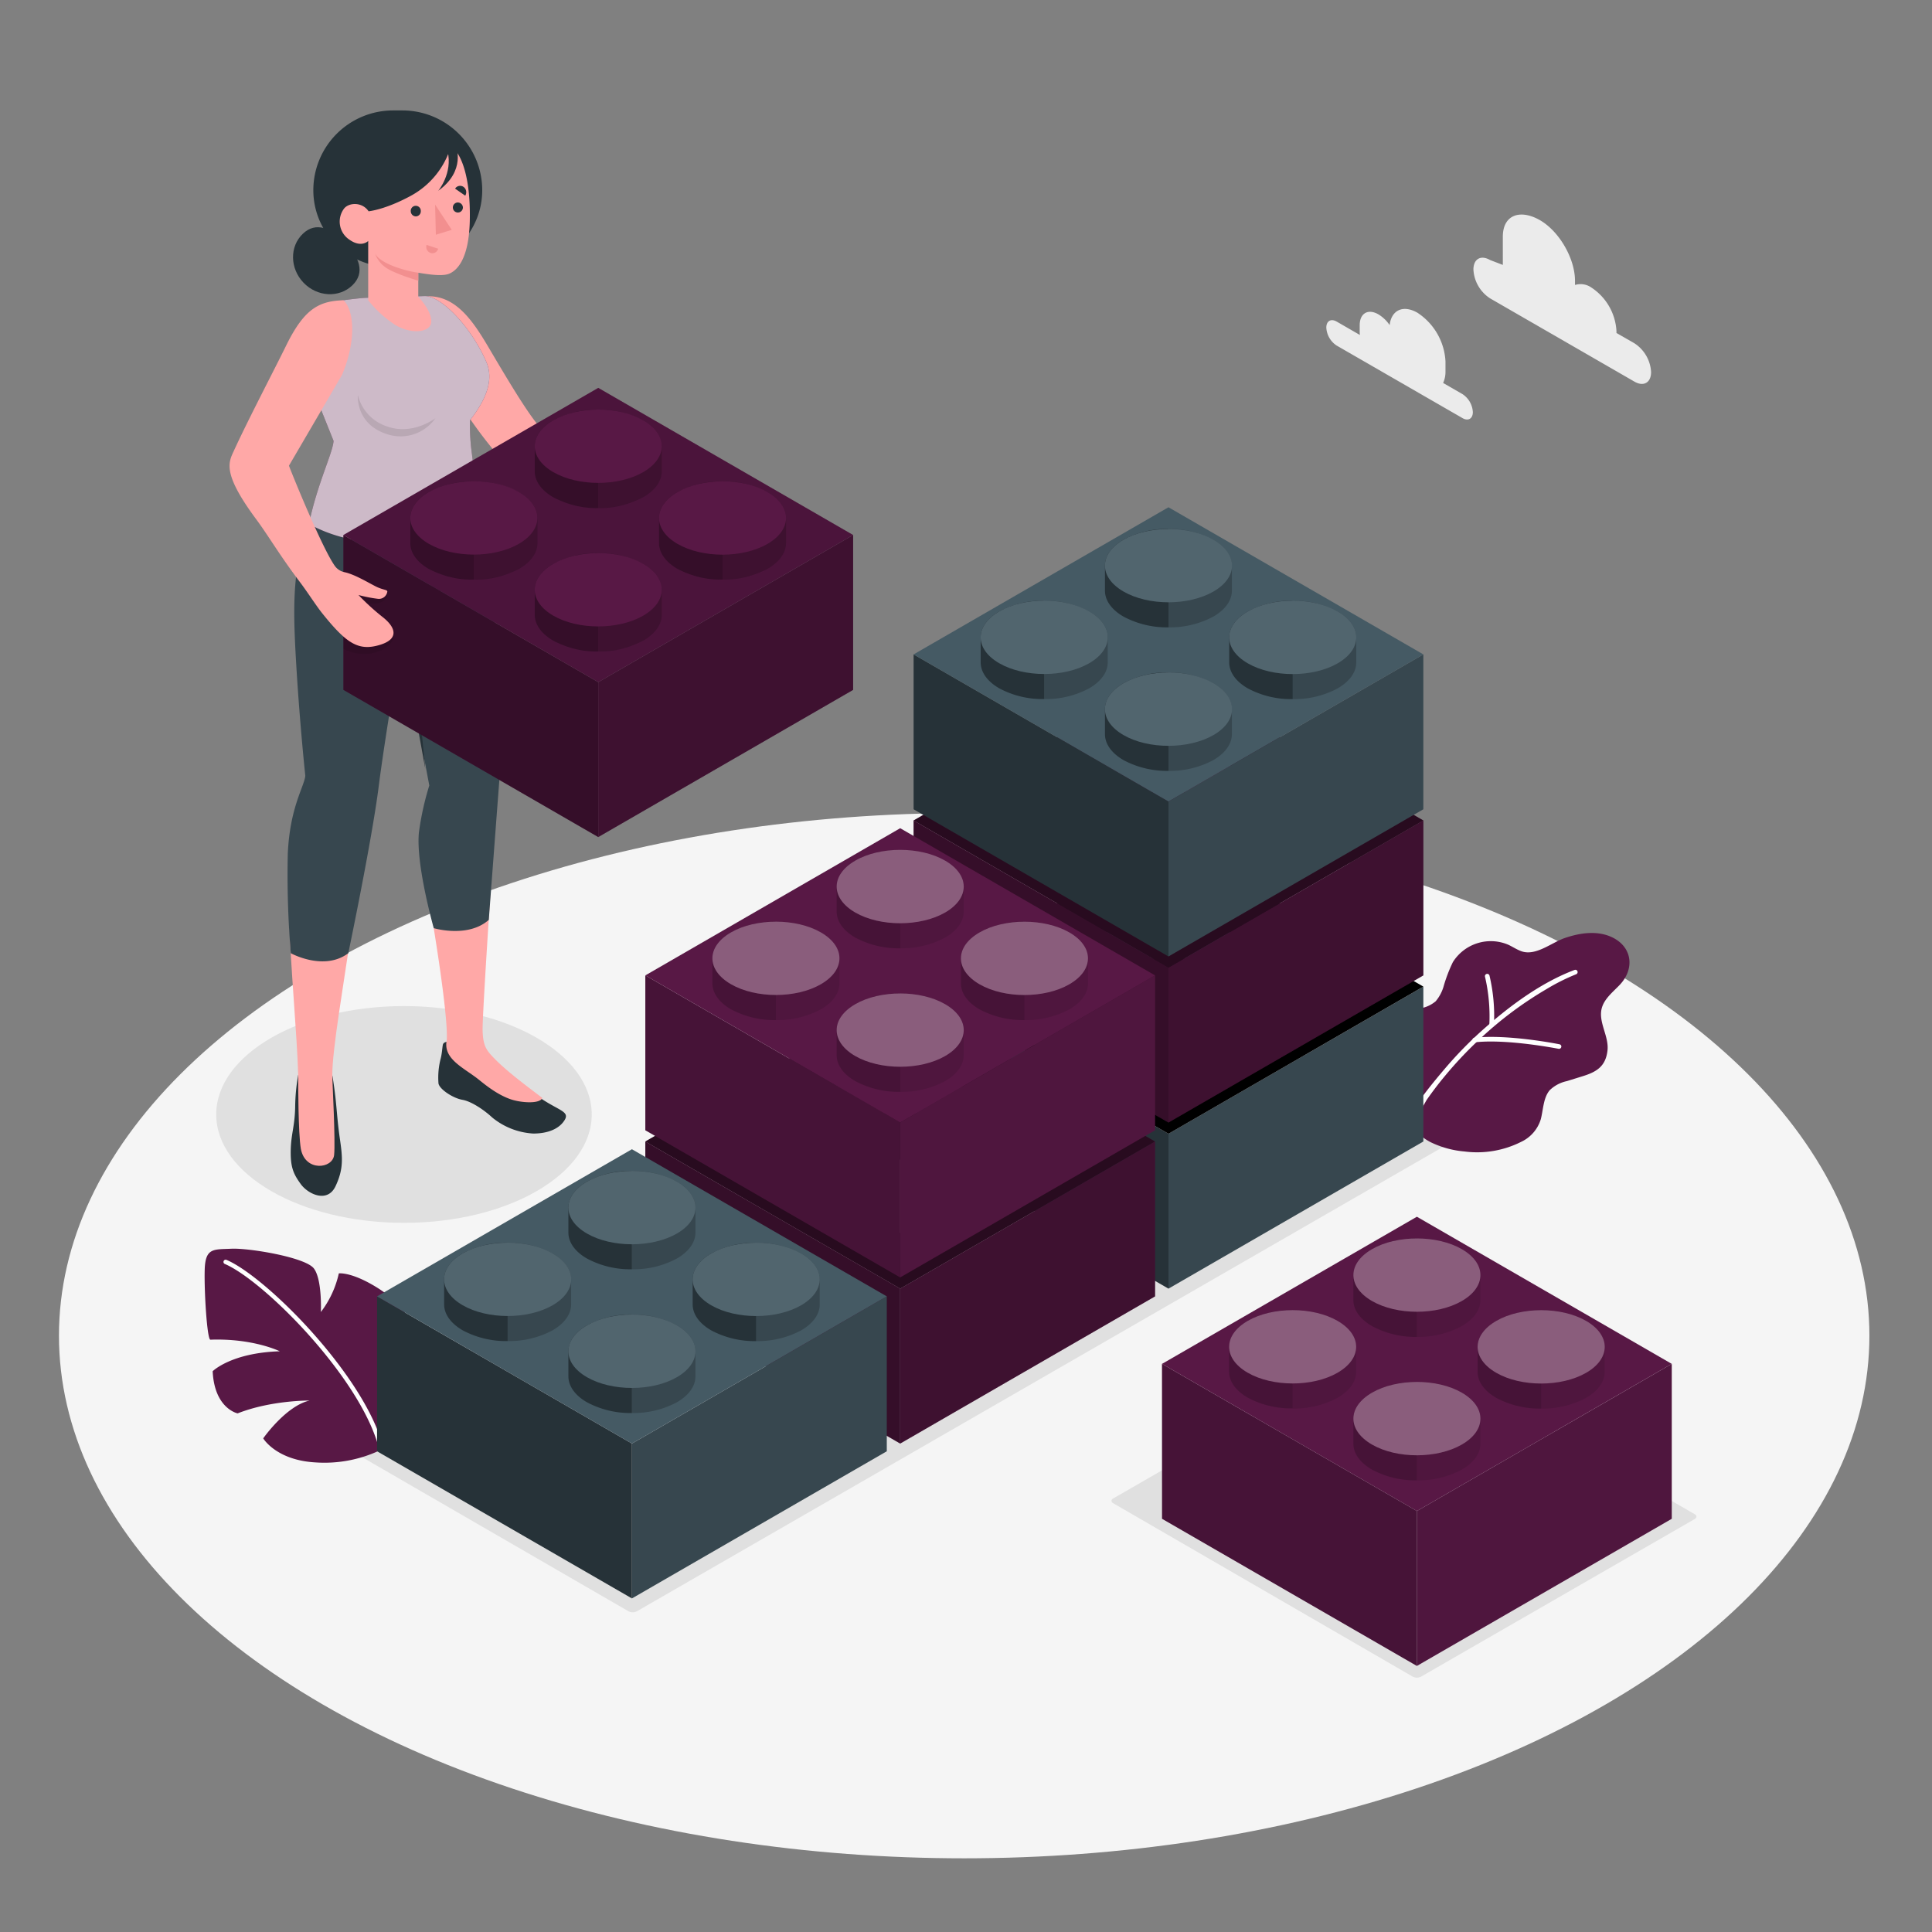 <svg xmlns="http://www.w3.org/2000/svg" viewBox="0 0 500 500"><rect x="0" y="0" width="500" height="500" fill="#808080" stroke="none"/><g id="freepik--Floor--inject-2"><ellipse id="freepik--floor--inject-2" cx="249.53" cy="345.67" rx="234.27" ry="135.26" style="fill:#f5f5f5"></ellipse></g><g id="freepik--Shadows--inject-2"><path id="freepik--Shadow--inject-2" d="M438.58,391.87,361.09,347a2.37,2.37,0,0,0-2.17,0l-70.81,40.79a.66.66,0,0,0,0,1.25l77.5,44.87a2.35,2.35,0,0,0,2.16,0l70.82-40.79C439.18,392.78,439.18,392.22,438.58,391.87Z" style="fill:#e0e0e0"></path><path id="freepik--shadow--inject-2" d="M375,294.68l-77.5-44.87a2.41,2.41,0,0,0-2.16,0L85.17,370.92c-.6.34-.6.9,0,1.25L162.66,417a2.38,2.38,0,0,0,2.16,0L375,295.93A.66.66,0,0,0,375,294.68Z" style="fill:#e0e0e0"></path><ellipse id="freepik--shadow--inject-2" cx="104.55" cy="288.42" rx="48.59" ry="28.05" style="fill:#e0e0e0"></ellipse></g><g id="freepik--Plants--inject-2"><g id="freepik--Plant--inject-2"><path d="M98.73,375.14a33.61,33.61,0,0,1-17.09,3.33c-10.19-.57-13.52-6.22-13.52-6.22s5.87-8.41,12-9.79c0,0-9.91-.11-18.62,3.32,0,0-6-1.2-6.46-10.91,0,0,4.76-4.76,17.37-5.16,0,0-6.88-3.4-17.95-3-.85.14-1.65-12.46-1.48-18.16s2.36-5.16,6.88-5.38,19.22,2.2,21.39,5.13,1.79,11.25,1.79,11.25a25.61,25.61,0,0,0,4.65-10s2.87-.41,8.77,3c10.87,6.27,11.7,13.59,11.81,19.15C108.42,357.87,106.53,369.37,98.73,375.14Z" style="fill:#581845"></path><path d="M98.61,375.7a.59.59,0,0,1-.43-.42c-4.39-18.25-29.82-43.83-40-48.17a.57.57,0,1,1,.45-1.05C69,330.48,94.83,356.48,99.28,375a.55.55,0,0,1-.41.68A.46.46,0,0,1,98.61,375.7Z" style="fill:#fff"></path></g><g id="freepik--plant--inject-2"><path d="M361,284.65a24.83,24.83,0,0,1-1.34-4.86,20.67,20.67,0,0,1,.91-11.11,13.77,13.77,0,0,1,7.67-7.86,8.21,8.21,0,0,0,3.32-1.7,10.54,10.54,0,0,0,2-3.69A39.32,39.32,0,0,1,376,249a11.58,11.58,0,0,1,14.33-4.51c1.14.53,2.18,1.24,3.35,1.67,3.73,1.37,7.83-2.2,11.23-3.38,4.05-1.4,8.78-2.1,12.72,0,4.93,2.64,5.33,8.15,1.52,12.14-1.79,1.87-4,3.58-4.64,6.09-.9,3.63,2,7.29,1.49,11-.5,3.94-2.76,5.39-6.4,6.51l-4.09,1.27a9.07,9.07,0,0,0-4.44,2.35c-1.71,2-1.67,5.18-2.34,7.6a9.51,9.51,0,0,1-5.1,5.79A25.32,25.32,0,0,1,379,298a24.81,24.81,0,0,1-8.85-2.45c-4-2.12-7.24-6.38-9-10.47Z" style="fill:#581845"></path><path d="M365.56,289c1.18.67,3.18-3.68,3.76-4.49,1.47-2.09,3-4.11,4.65-6.08a100,100,0,0,1,9.51-10A95.85,95.85,0,0,1,400.2,256a52.75,52.75,0,0,1,7.7-3.86.6.6,0,0,0,.35-.77.58.58,0,0,0-.76-.35c-8.66,3.27-16.72,9.26-23.57,15.34a101.46,101.46,0,0,0-10.09,10.33c-1.22,1.43-9.55,11.2-8.35,12.2Z" style="fill:#fff"></path><path d="M381.65,269.74h.14c8.42-.91,21.44,1.67,21.57,1.69a.6.6,0,0,0,.7-.47.59.59,0,0,0-.47-.7c-.54-.11-13.32-2.63-21.93-1.71a.59.59,0,0,0,0,1.18Z" style="fill:#fff"></path><path d="M386,265.82h0a.59.59,0,0,0,.63-.56,45.16,45.16,0,0,0-1.16-12.81.6.6,0,0,0-1.16.3,45,45,0,0,1,1.13,12.44A.6.6,0,0,0,386,265.82Z" style="fill:#fff"></path></g></g><g id="freepik--Blocks--inject-2"><g id="freepik--black-block--inject-2"><polygon points="368.36 295.42 302.4 333.5 302.4 293.42 368.36 255.33 368.36 295.42" style="fill:#37474f"></polygon><polygon points="236.44 295.42 302.4 333.5 302.4 293.42 236.44 255.33 236.44 295.42" style="fill:#263238"></polygon><polygon points="368.36 255.33 302.4 217.25 236.44 255.33 302.4 293.42 368.36 255.33"></polygon><path d="M314,262.79c3.21,1.85,4.81,4.28,4.81,6.71V276c0,2.43-1.6,4.86-4.81,6.71a23.81,23.81,0,0,1-11.63,2.78V260A23.7,23.7,0,0,1,314,262.79Z" style="fill:#37474f"></path><path d="M290.77,262.79c-3.21,1.85-4.81,4.28-4.81,6.71V276c0,2.43,1.6,4.86,4.81,6.71a23.81,23.81,0,0,0,11.63,2.78V260A23.7,23.7,0,0,0,290.77,262.79Z" style="fill:#263238"></path><path d="M290.77,262.79c-6.42,3.7-6.42,9.71,0,13.42s16.83,3.71,23.26,0,6.42-9.72,0-13.42S297.19,259.08,290.77,262.79Z" style="fill:#455a64"></path><path d="M290.77,262.79c-6.42,3.7-6.42,9.71,0,13.42s16.83,3.71,23.26,0,6.42-9.72,0-13.42S297.19,259.08,290.77,262.79Z" style="fill:#fff;opacity:0.07"></path><path d="M314,225.64c3.21,1.85,4.81,4.28,4.81,6.71v6.49c0,2.43-1.6,4.86-4.81,6.71a23.7,23.7,0,0,1-11.63,2.78V222.86A23.81,23.81,0,0,1,314,225.64Z" style="fill:#37474f"></path><path d="M290.77,225.64c-3.21,1.85-4.81,4.28-4.81,6.71v6.49c0,2.43,1.6,4.86,4.81,6.71a23.7,23.7,0,0,0,11.63,2.78V222.86A23.81,23.81,0,0,0,290.77,225.64Z" style="fill:#263238"></path><path d="M290.77,225.64c-6.42,3.71-6.42,9.72,0,13.43s16.83,3.7,23.26,0,6.42-9.72,0-13.43S297.19,221.93,290.77,225.64Z" style="fill:#455a64"></path><path d="M290.77,225.64c-6.42,3.71-6.42,9.72,0,13.43s16.83,3.7,23.26,0,6.42-9.72,0-13.43S297.19,221.93,290.77,225.64Z" style="fill:#fff;opacity:0.07"></path><path d="M346.18,244.22c3.21,1.85,4.82,4.28,4.82,6.71v6.49c0,2.43-1.61,4.86-4.82,6.71a23.77,23.77,0,0,1-11.62,2.78V241.44A23.66,23.66,0,0,1,346.18,244.22Z" style="fill:#37474f"></path><path d="M322.93,244.22c-3.21,1.85-4.81,4.28-4.81,6.71v6.49c0,2.43,1.6,4.86,4.81,6.71a23.81,23.81,0,0,0,11.63,2.78V241.44A23.7,23.7,0,0,0,322.93,244.22Z" style="fill:#263238"></path><path d="M322.93,244.22c-6.42,3.7-6.42,9.71,0,13.42s16.83,3.71,23.25,0,6.43-9.72,0-13.42S329.35,240.51,322.93,244.22Z" style="fill:#455a64"></path><path d="M322.93,244.22c-6.42,3.7-6.42,9.71,0,13.42s16.83,3.71,23.25,0,6.43-9.72,0-13.42S329.35,240.51,322.93,244.22Z" style="fill:#fff;opacity:0.07"></path><path d="M281.87,244.2c3.21,1.86,4.81,4.29,4.81,6.72v6.49c0,2.42-1.6,4.85-4.81,6.71a23.81,23.81,0,0,1-11.63,2.78V241.42A23.81,23.81,0,0,1,281.87,244.2Z" style="fill:#37474f"></path><path d="M258.61,244.2c-3.21,1.86-4.81,4.29-4.81,6.72v6.49c0,2.42,1.6,4.85,4.81,6.71a23.81,23.81,0,0,0,11.63,2.78V241.42A23.81,23.81,0,0,0,258.61,244.2Z" style="fill:#263238"></path><path d="M258.61,244.2c-6.42,3.71-6.42,9.72,0,13.43s16.84,3.71,23.26,0,6.42-9.72,0-13.43S265,240.5,258.61,244.2Z" style="fill:#455a64"></path><path d="M258.61,244.2c-6.42,3.71-6.42,9.72,0,13.43s16.84,3.71,23.26,0,6.42-9.72,0-13.43S265,240.5,258.61,244.2Z" style="fill:#fff;opacity:0.07"></path></g><g id="freepik--color-block--inject-2"><polygon points="432.65 393.06 366.69 431.14 366.69 391.05 432.65 352.97 432.65 393.06" style="fill:#581845"></polygon><polygon points="432.65 393.06 366.69 431.14 366.69 391.05 432.65 352.97 432.65 393.06" style="opacity:0.1"></polygon><polygon points="300.74 393.06 366.69 431.14 366.69 391.05 300.73 352.97 300.74 393.06" style="fill:#581845"></polygon><polygon points="300.74 393.06 366.69 431.14 366.69 391.05 300.73 352.97 300.74 393.06" style="opacity:0.2"></polygon><polygon points="432.65 352.97 366.69 314.89 300.73 352.97 366.69 391.05 432.65 352.97" style="fill:#581845"></polygon><path d="M383.13,330c0-2.43-1.6-4.86-4.81-6.71-6.42-3.71-16.83-3.71-23.25,0-3.21,1.85-4.82,4.28-4.82,6.71v6.49c0,2.43,1.61,4.85,4.82,6.71,6.42,3.71,16.83,3.71,23.25,0,3.21-1.86,4.82-4.28,4.81-6.71Z" style="fill:#581845"></path><path d="M378.32,323.28c3.21,1.85,4.82,4.28,4.81,6.71v6.49c0,2.43-1.6,4.85-4.81,6.71A23.81,23.81,0,0,1,366.69,346V320.5A23.7,23.7,0,0,1,378.32,323.28Z" style="opacity:0.1"></path><path d="M355.07,323.28c-3.21,1.85-4.82,4.28-4.82,6.71v6.49c0,2.43,1.61,4.85,4.82,6.71A23.8,23.8,0,0,0,366.69,346V320.5A23.69,23.69,0,0,0,355.07,323.28Z" style="opacity:0.2"></path><path d="M355.07,323.28c-6.42,3.7-6.42,9.71,0,13.42s16.83,3.71,23.25,0,6.42-9.72,0-13.42S361.49,319.57,355.07,323.28Z" style="fill:#581845"></path><path d="M355.07,323.28c-6.42,3.7-6.42,9.71,0,13.42s16.83,3.71,23.25,0,6.42-9.72,0-13.42S361.49,319.57,355.07,323.28Z" style="fill:#fff;opacity:0.3"></path><path d="M383.13,367.13c0-2.42-1.6-4.85-4.81-6.71-6.42-3.71-16.83-3.71-23.25,0-3.21,1.86-4.82,4.28-4.82,6.71v6.49c0,2.43,1.61,4.86,4.82,6.71,6.42,3.71,16.83,3.71,23.25,0,3.21-1.85,4.82-4.28,4.81-6.71Z" style="fill:#581845"></path><path d="M378.32,360.42c3.21,1.86,4.82,4.28,4.81,6.71v6.49c0,2.43-1.6,4.86-4.81,6.71a23.59,23.59,0,0,1-11.63,2.78V357.64A23.81,23.81,0,0,1,378.32,360.42Z" style="opacity:0.1"></path><path d="M355.07,360.42c-3.21,1.86-4.82,4.28-4.82,6.71v6.49c0,2.43,1.61,4.86,4.82,6.71a23.58,23.58,0,0,0,11.62,2.78V357.64A23.8,23.8,0,0,0,355.07,360.42Z" style="opacity:0.2"></path><path d="M355.07,360.42c-6.42,3.71-6.42,9.72,0,13.43s16.83,3.7,23.25,0,6.42-9.72,0-13.43S361.49,356.71,355.07,360.42Z" style="fill:#581845"></path><path d="M355.07,360.42c-6.42,3.71-6.42,9.72,0,13.43s16.83,3.7,23.25,0,6.42-9.72,0-13.43S361.49,356.71,355.07,360.42Z" style="fill:#fff;opacity:0.3"></path><path d="M351,348.55c0-2.43-1.61-4.86-4.82-6.71-6.42-3.71-16.83-3.71-23.25,0-3.21,1.85-4.82,4.28-4.82,6.71V355c0,2.43,1.61,4.86,4.82,6.71,6.42,3.71,16.83,3.71,23.25,0,3.21-1.85,4.82-4.28,4.82-6.71C351,353.24,351,350.35,351,348.55Z" style="fill:#581845"></path><path d="M346.16,341.84c3.21,1.85,4.82,4.28,4.82,6.71,0,1.8,0,4.69,0,6.49,0,2.43-1.61,4.86-4.82,6.71a23.7,23.7,0,0,1-11.63,2.78V339.06A23.81,23.81,0,0,1,346.16,341.84Z" style="opacity:0.1"></path><path d="M322.91,341.84c-3.21,1.85-4.82,4.28-4.82,6.71V355c0,2.43,1.61,4.86,4.82,6.71a23.69,23.69,0,0,0,11.62,2.78V339.06A23.8,23.8,0,0,0,322.91,341.84Z" style="opacity:0.2"></path><path d="M322.91,341.84c-6.42,3.71-6.42,9.72,0,13.42s16.83,3.71,23.25,0,6.42-9.71,0-13.42S329.33,338.13,322.91,341.84Z" style="fill:#581845"></path><path d="M322.91,341.84c-6.42,3.71-6.42,9.72,0,13.42s16.83,3.71,23.25,0,6.42-9.71,0-13.42S329.33,338.13,322.91,341.84Z" style="fill:#fff;opacity:0.3"></path><path d="M415.29,348.56c0-2.43-1.6-4.86-4.81-6.71-6.42-3.71-16.83-3.71-23.25,0-3.22,1.85-4.82,4.28-4.82,6.71v6.49c0,2.43,1.6,4.86,4.81,6.71,6.43,3.71,16.84,3.71,23.26,0,3.21-1.85,4.81-4.28,4.81-6.71Z" style="fill:#581845"></path><path d="M410.48,341.85c3.21,1.85,4.81,4.28,4.81,6.71v6.49c0,2.43-1.6,4.86-4.81,6.71a23.7,23.7,0,0,1-11.63,2.78V339.07A23.81,23.81,0,0,1,410.48,341.85Z" style="opacity:0.1"></path><path d="M387.23,341.85c-3.22,1.85-4.82,4.28-4.82,6.71v6.49c0,2.43,1.6,4.86,4.81,6.71a23.73,23.73,0,0,0,11.63,2.78V339.07A23.77,23.77,0,0,0,387.23,341.85Z" style="opacity:0.2"></path><path d="M387.23,341.85c-6.43,3.71-6.43,9.72,0,13.43s16.84,3.7,23.26,0,6.42-9.72,0-13.43S393.65,338.14,387.23,341.85Z" style="fill:#581845"></path><path d="M387.23,341.85c-6.43,3.71-6.43,9.72,0,13.43s16.84,3.7,23.26,0,6.42-9.72,0-13.43S393.65,338.14,387.23,341.85Z" style="fill:#fff;opacity:0.3"></path></g><g id="freepik--dark-color-block--inject-2"><polygon points="368.36 252.43 302.4 290.51 302.4 250.42 368.36 212.34 368.36 252.43" style="fill:#581845"></polygon><polygon points="368.36 252.43 302.4 290.51 302.4 250.42 368.36 212.34 368.36 252.43" style="opacity:0.3"></polygon><polygon points="236.44 252.43 302.4 290.51 302.4 250.42 236.44 212.34 236.44 252.43" style="fill:#581845"></polygon><polygon points="236.44 252.43 302.4 290.51 302.4 250.42 236.44 212.34 236.44 252.43" style="opacity:0.4"></polygon><polygon points="368.36 212.34 302.4 174.26 236.44 212.34 302.4 250.42 368.36 212.34" style="fill:#581845"></polygon><polygon points="368.36 212.34 302.4 174.26 236.44 212.34 302.4 250.42 368.36 212.34" style="opacity:0.55"></polygon><path d="M318.84,189.36c0-2.43-1.6-4.86-4.81-6.71-6.42-3.71-16.84-3.71-23.26,0-3.21,1.85-4.81,4.28-4.81,6.71v6.49c0,2.43,1.6,4.86,4.81,6.71,6.42,3.71,16.83,3.71,23.26,0,3.21-1.85,4.81-4.28,4.81-6.71Z" style="fill:#581845"></path><path d="M314,182.65c3.21,1.85,4.81,4.28,4.81,6.71v6.49c0,2.43-1.6,4.86-4.81,6.71a23.81,23.81,0,0,1-11.63,2.78V179.87A23.7,23.7,0,0,1,314,182.65Z" style="opacity:0.3"></path><path d="M290.77,182.65c-3.21,1.85-4.81,4.28-4.81,6.71v6.49c0,2.43,1.6,4.86,4.81,6.71a23.81,23.81,0,0,0,11.63,2.78V179.87A23.7,23.7,0,0,0,290.77,182.65Z" style="opacity:0.4"></path><path d="M290.77,182.65c-6.42,3.7-6.42,9.71,0,13.42s16.83,3.71,23.26,0,6.42-9.72,0-13.42S297.19,178.94,290.77,182.65Z" style="fill:#581845"></path><path d="M290.77,182.65c-6.42,3.7-6.42,9.71,0,13.42s16.83,3.71,23.26,0,6.42-9.72,0-13.42S297.19,178.94,290.77,182.65Z" style="fill:#fff;opacity:0.3"></path><path d="M318.84,226.51c0-2.43-1.6-4.86-4.81-6.72-6.42-3.7-16.84-3.7-23.26,0-3.21,1.86-4.81,4.29-4.81,6.71V233c0,2.43,1.6,4.86,4.81,6.72,6.42,3.7,16.83,3.7,23.26,0,3.21-1.86,4.81-4.29,4.81-6.72Z" style="fill:#581845"></path><path d="M314,219.79c3.21,1.86,4.81,4.29,4.81,6.71V233c0,2.43-1.6,4.86-4.81,6.72a23.81,23.81,0,0,1-11.63,2.78V217A23.81,23.81,0,0,1,314,219.79Z" style="opacity:0.3"></path><path d="M290.77,219.79c-3.21,1.86-4.81,4.29-4.81,6.71V233c0,2.43,1.6,4.86,4.81,6.72a23.81,23.81,0,0,0,11.63,2.78V217A23.81,23.81,0,0,0,290.77,219.79Z" style="opacity:0.4"></path><path d="M290.77,219.79c-6.42,3.71-6.42,9.72,0,13.43s16.83,3.71,23.26,0,6.42-9.72,0-13.43S297.19,216.09,290.77,219.79Z" style="fill:#581845"></path><path d="M290.77,219.79c-6.42,3.71-6.42,9.72,0,13.43s16.83,3.71,23.26,0,6.42-9.72,0-13.43S297.19,216.09,290.77,219.79Z" style="fill:#fff;opacity:0.3"></path><path d="M286.68,207.92c0-2.43-1.6-4.86-4.81-6.71-6.42-3.71-16.83-3.71-23.26,0-3.21,1.85-4.81,4.28-4.81,6.71v6.49c0,2.43,1.6,4.86,4.81,6.71,6.42,3.71,16.84,3.71,23.26,0,3.21-1.85,4.81-4.28,4.81-6.71Z" style="fill:#581845"></path><path d="M281.87,201.21c3.21,1.85,4.81,4.28,4.81,6.71v6.49c0,2.43-1.6,4.86-4.81,6.71a23.7,23.7,0,0,1-11.63,2.78V198.43A23.81,23.81,0,0,1,281.87,201.21Z" style="opacity:0.3"></path><path d="M258.61,201.21c-3.21,1.85-4.81,4.28-4.81,6.71v6.49c0,2.43,1.6,4.86,4.81,6.71a23.7,23.7,0,0,0,11.63,2.78V198.43A23.81,23.81,0,0,0,258.61,201.21Z" style="opacity:0.4"></path><path d="M258.61,201.21c-6.42,3.71-6.42,9.72,0,13.43s16.84,3.7,23.26,0,6.42-9.72,0-13.43S265,197.5,258.61,201.21Z" style="fill:#581845"></path><path d="M258.61,201.21c-6.42,3.71-6.42,9.72,0,13.43s16.84,3.7,23.26,0,6.42-9.72,0-13.43S265,197.5,258.61,201.21Z" style="fill:#fff;opacity:0.3"></path><path d="M351,207.93c0-2.42-1.6-4.85-4.82-6.71-6.42-3.71-16.83-3.71-23.25,0-3.21,1.86-4.81,4.28-4.81,6.71v6.49c0,2.43,1.6,4.86,4.81,6.71,6.42,3.71,16.83,3.71,23.25,0,3.22-1.85,4.82-4.28,4.82-6.71Z" style="fill:#581845"></path><path d="M346.18,201.22c3.21,1.86,4.82,4.28,4.82,6.71v6.49c0,2.43-1.61,4.86-4.82,6.71a23.66,23.66,0,0,1-11.62,2.78V198.44A23.77,23.77,0,0,1,346.18,201.22Z" style="opacity:0.3"></path><path d="M322.93,201.22c-3.21,1.86-4.81,4.28-4.81,6.71v6.49c0,2.43,1.6,4.86,4.81,6.71a23.7,23.7,0,0,0,11.63,2.78V198.44A23.81,23.81,0,0,0,322.93,201.22Z" style="opacity:0.4"></path><path d="M322.93,201.22c-6.42,3.71-6.42,9.72,0,13.43s16.83,3.7,23.25,0,6.43-9.72,0-13.43S329.35,197.51,322.93,201.22Z" style="fill:#581845"></path><path d="M322.93,201.22c-6.42,3.71-6.42,9.72,0,13.43s16.83,3.7,23.25,0,6.43-9.72,0-13.43S329.35,197.51,322.93,201.22Z" style="fill:#fff;opacity:0.3"></path></g><g id="freepik--dark-color-block--inject-2"><polygon points="298.93 335.5 232.97 373.59 232.97 333.5 298.93 295.42 298.93 335.5" style="fill:#581845"></polygon><polygon points="298.93 335.5 232.97 373.59 232.97 333.5 298.93 295.42 298.93 335.5" style="opacity:0.3"></polygon><polygon points="167.01 335.5 232.97 373.59 232.97 333.5 167.01 295.42 167.01 335.5" style="fill:#581845"></polygon><polygon points="167.01 335.5 232.97 373.59 232.97 333.5 167.01 295.42 167.01 335.5" style="opacity:0.4"></polygon><polygon points="298.93 295.42 232.97 257.34 167.01 295.42 232.97 333.5 298.93 295.42" style="fill:#581845"></polygon><polygon points="298.93 295.42 232.97 257.34 167.01 295.42 232.97 333.5 298.93 295.42" style="opacity:0.55"></polygon><path d="M249.41,272.44c0-2.43-1.6-4.86-4.81-6.71-6.42-3.71-16.83-3.71-23.26,0-3.21,1.85-4.81,4.28-4.81,6.71v6.49c0,2.43,1.6,4.86,4.81,6.71,6.42,3.71,16.84,3.71,23.26,0,3.21-1.85,4.81-4.28,4.81-6.71Z" style="fill:#581845"></path><path d="M244.6,265.73c3.21,1.85,4.81,4.28,4.81,6.71v6.49c0,2.43-1.6,4.86-4.81,6.71A23.81,23.81,0,0,1,233,288.42V263A23.7,23.7,0,0,1,244.6,265.73Z" style="opacity:0.3"></path><path d="M221.34,265.73c-3.21,1.85-4.81,4.28-4.81,6.71v6.49c0,2.43,1.6,4.86,4.81,6.71A23.81,23.81,0,0,0,233,288.42V263A23.7,23.7,0,0,0,221.34,265.73Z" style="opacity:0.4"></path><path d="M221.34,265.73c-6.42,3.7-6.42,9.71,0,13.42s16.84,3.71,23.26,0,6.42-9.72,0-13.42S227.77,262,221.34,265.73Z" style="fill:#581845"></path><path d="M221.34,265.73c-6.42,3.7-6.42,9.71,0,13.42s16.84,3.71,23.26,0,6.42-9.72,0-13.42S227.77,262,221.34,265.73Z" style="fill:#fff;opacity:0.3"></path><path d="M249.41,309.58c0-2.42-1.6-4.85-4.81-6.71-6.42-3.71-16.83-3.71-23.26,0-3.21,1.86-4.81,4.28-4.81,6.71v6.49c0,2.43,1.6,4.86,4.81,6.71,6.42,3.71,16.84,3.71,23.26,0,3.21-1.85,4.81-4.28,4.81-6.71Z" style="fill:#581845"></path><path d="M244.6,302.87c3.21,1.86,4.81,4.28,4.81,6.71v6.49c0,2.43-1.6,4.86-4.81,6.71A23.71,23.71,0,0,1,233,325.57V300.09A23.81,23.81,0,0,1,244.6,302.87Z" style="opacity:0.3"></path><path d="M221.34,302.87c-3.21,1.86-4.81,4.28-4.81,6.71v6.49c0,2.43,1.6,4.86,4.81,6.71A23.71,23.71,0,0,0,233,325.57V300.09A23.81,23.81,0,0,0,221.34,302.87Z" style="opacity:0.4"></path><path d="M221.34,302.87c-6.42,3.71-6.42,9.72,0,13.43s16.84,3.7,23.26,0,6.42-9.72,0-13.43S227.77,299.16,221.34,302.87Z" style="fill:#581845"></path><path d="M221.34,302.87c-6.42,3.71-6.42,9.72,0,13.43s16.84,3.7,23.26,0,6.42-9.72,0-13.43S227.77,299.16,221.34,302.87Z" style="fill:#fff;opacity:0.3"></path><path d="M217.25,291c0-2.43-1.6-4.86-4.81-6.71-6.42-3.71-16.83-3.71-23.26,0-3.21,1.85-4.81,4.28-4.81,6.71v6.49c0,2.43,1.6,4.86,4.81,6.71,6.42,3.71,16.84,3.71,23.26,0,3.21-1.85,4.81-4.28,4.81-6.71Z" style="fill:#581845"></path><path d="M212.44,284.29c3.21,1.85,4.81,4.28,4.81,6.71v6.49c0,2.43-1.6,4.86-4.81,6.71A23.7,23.7,0,0,1,200.81,307V281.51A23.81,23.81,0,0,1,212.44,284.29Z" style="opacity:0.3"></path><path d="M189.18,284.29c-3.21,1.85-4.81,4.28-4.81,6.71v6.49c0,2.43,1.6,4.86,4.81,6.71A23.7,23.7,0,0,0,200.81,307V281.51A23.84,23.84,0,0,0,189.18,284.29Z" style="opacity:0.4"></path><path d="M189.18,284.29c-6.42,3.71-6.42,9.72,0,13.42s16.84,3.71,23.26,0,6.42-9.71,0-13.42S195.61,280.58,189.18,284.29Z" style="fill:#581845"></path><path d="M189.18,284.29c-6.42,3.71-6.42,9.72,0,13.42s16.84,3.71,23.26,0,6.42-9.71,0-13.42S195.61,280.58,189.18,284.29Z" style="fill:#fff;opacity:0.3"></path><path d="M281.57,291c0-2.43-1.6-4.85-4.82-6.71-6.42-3.71-16.83-3.71-23.25,0-3.21,1.85-4.81,4.28-4.81,6.71v6.49c0,2.43,1.6,4.86,4.81,6.71,6.42,3.71,16.83,3.71,23.25,0,3.22-1.85,4.82-4.28,4.82-6.71Z" style="fill:#581845"></path><path d="M276.75,284.3c3.21,1.85,4.82,4.28,4.82,6.71v6.49c0,2.43-1.6,4.86-4.81,6.71A23.73,23.73,0,0,1,265.13,307V281.52A23.77,23.77,0,0,1,276.75,284.3Z" style="opacity:0.3"></path><path d="M253.5,284.3c-3.21,1.85-4.81,4.28-4.81,6.71v6.49c0,2.43,1.6,4.86,4.81,6.71A23.7,23.7,0,0,0,265.13,307V281.52A23.81,23.81,0,0,0,253.5,284.3Z" style="opacity:0.4"></path><path d="M253.5,284.3c-6.42,3.71-6.42,9.72,0,13.43s16.83,3.7,23.25,0,6.43-9.72,0-13.43S259.92,280.59,253.5,284.3Z" style="fill:#581845"></path><path d="M253.5,284.3c-6.42,3.71-6.42,9.72,0,13.43s16.83,3.7,23.25,0,6.43-9.72,0-13.43S259.92,280.59,253.5,284.3Z" style="fill:#fff;opacity:0.3"></path></g><g id="freepik--color-block--inject-2"><polygon points="298.93 292.51 232.97 330.59 232.97 290.51 298.93 252.43 298.93 292.51" style="fill:#581845"></polygon><polygon points="298.93 292.51 232.97 330.59 232.97 290.51 298.93 252.43 298.93 292.51" style="opacity:0.1"></polygon><polygon points="167.01 292.51 232.97 330.59 232.97 290.51 167.01 252.43 167.01 292.51" style="fill:#581845"></polygon><polygon points="167.01 292.51 232.97 330.59 232.97 290.51 167.01 252.43 167.01 292.51" style="opacity:0.2"></polygon><polygon points="298.93 252.43 232.97 214.34 167.01 252.43 232.97 290.51 298.93 252.43" style="fill:#581845"></polygon><path d="M249.41,229.44c0-2.43-1.6-4.85-4.81-6.71-6.42-3.71-16.83-3.71-23.26,0-3.21,1.86-4.81,4.28-4.81,6.71v6.49c0,2.43,1.6,4.86,4.81,6.71,6.42,3.71,16.84,3.71,23.26,0,3.21-1.85,4.81-4.28,4.81-6.71Z" style="fill:#581845"></path><path d="M244.6,222.73c3.21,1.86,4.81,4.28,4.81,6.71v6.49c0,2.43-1.6,4.86-4.81,6.71A23.7,23.7,0,0,1,233,245.42V220A23.81,23.81,0,0,1,244.6,222.73Z" style="opacity:0.1"></path><path d="M221.34,222.73c-3.21,1.86-4.81,4.28-4.81,6.71v6.49c0,2.43,1.6,4.86,4.81,6.71A23.7,23.7,0,0,0,233,245.42V220A23.81,23.81,0,0,0,221.34,222.73Z" style="opacity:0.2"></path><path d="M221.34,222.73c-6.42,3.71-6.42,9.72,0,13.43s16.84,3.7,23.26,0,6.42-9.72,0-13.43S227.77,219,221.34,222.73Z" style="fill:#581845"></path><path d="M221.34,222.73c-6.42,3.71-6.42,9.72,0,13.43s16.84,3.7,23.26,0,6.42-9.72,0-13.43S227.77,219,221.34,222.73Z" style="fill:#fff;opacity:0.3"></path><path d="M249.41,266.59c0-2.43-1.6-4.86-4.81-6.71-6.42-3.71-16.83-3.71-23.26,0-3.21,1.85-4.81,4.28-4.81,6.71v6.49c0,2.43,1.6,4.86,4.81,6.71,6.42,3.71,16.84,3.71,23.26,0,3.21-1.85,4.81-4.28,4.81-6.71Z" style="fill:#581845"></path><path d="M244.6,259.88c3.21,1.85,4.81,4.28,4.81,6.71v6.49c0,2.43-1.6,4.86-4.81,6.71A23.81,23.81,0,0,1,233,282.57V257.1A23.7,23.7,0,0,1,244.6,259.88Z" style="opacity:0.1"></path><path d="M221.34,259.88c-3.21,1.85-4.81,4.28-4.81,6.71v6.49c0,2.43,1.6,4.86,4.81,6.71A23.81,23.81,0,0,0,233,282.57V257.1A23.7,23.7,0,0,0,221.34,259.88Z" style="opacity:0.2"></path><path d="M221.34,259.88c-6.42,3.71-6.42,9.72,0,13.42s16.84,3.71,23.26,0,6.42-9.71,0-13.42S227.77,256.17,221.34,259.88Z" style="fill:#581845"></path><path d="M221.34,259.88c-6.42,3.71-6.42,9.72,0,13.42s16.84,3.71,23.26,0,6.42-9.71,0-13.42S227.77,256.17,221.34,259.88Z" style="fill:#fff;opacity:0.3"></path><path d="M217.25,248c0-2.43-1.6-4.86-4.81-6.71-6.42-3.71-16.83-3.71-23.26,0-3.21,1.85-4.81,4.28-4.81,6.71v6.49c0,2.43,1.6,4.85,4.81,6.71,6.42,3.7,16.84,3.71,23.26,0,3.21-1.86,4.81-4.29,4.81-6.71Z" style="fill:#581845"></path><path d="M212.44,241.3c3.21,1.85,4.81,4.28,4.81,6.71v6.49c0,2.43-1.6,4.85-4.81,6.71A23.81,23.81,0,0,1,200.81,264V238.51A23.71,23.71,0,0,1,212.44,241.3Z" style="opacity:0.1"></path><path d="M189.18,241.3c-3.21,1.85-4.81,4.28-4.81,6.71v6.49c0,2.43,1.6,4.85,4.81,6.71A23.81,23.81,0,0,0,200.81,264V238.51A23.73,23.73,0,0,0,189.18,241.3Z" style="opacity:0.2"></path><path d="M189.18,241.3c-6.42,3.7-6.42,9.71,0,13.42s16.84,3.71,23.26,0,6.42-9.72,0-13.42S195.61,237.59,189.18,241.3Z" style="fill:#581845"></path><path d="M189.18,241.3c-6.42,3.7-6.42,9.71,0,13.42s16.84,3.71,23.26,0,6.42-9.72,0-13.42S195.61,237.59,189.18,241.3Z" style="fill:#fff;opacity:0.3"></path><path d="M281.57,248c0-2.43-1.6-4.86-4.82-6.71-6.42-3.71-16.83-3.71-23.25,0-3.21,1.85-4.81,4.28-4.81,6.71v6.49c0,2.43,1.6,4.86,4.81,6.71,6.42,3.71,16.83,3.71,23.25,0,3.22-1.85,4.82-4.28,4.82-6.71Z" style="fill:#581845"></path><path d="M276.75,241.31c3.21,1.85,4.82,4.28,4.82,6.71v6.49c0,2.43-1.6,4.86-4.81,6.71A23.84,23.84,0,0,1,265.13,264V238.53A23.66,23.66,0,0,1,276.75,241.31Z" style="opacity:0.1"></path><path d="M253.5,241.31c-3.21,1.85-4.81,4.28-4.81,6.71v6.49c0,2.43,1.6,4.86,4.81,6.71A23.81,23.81,0,0,0,265.13,264V238.53A23.7,23.7,0,0,0,253.5,241.31Z" style="opacity:0.2"></path><path d="M253.5,241.31c-6.42,3.7-6.42,9.71,0,13.42s16.83,3.71,23.25,0,6.43-9.72,0-13.42S259.92,237.6,253.5,241.31Z" style="fill:#581845"></path><path d="M253.5,241.31c-6.42,3.7-6.42,9.71,0,13.42s16.83,3.71,23.25,0,6.43-9.72,0-13.42S259.92,237.6,253.5,241.31Z" style="fill:#fff;opacity:0.3"></path></g><g id="freepik--black-block--inject-2"><polygon points="229.5 375.59 163.54 413.67 163.54 373.59 229.5 335.5 229.5 375.59" style="fill:#37474f"></polygon><polygon points="97.58 375.59 163.54 413.67 163.54 373.59 97.58 335.5 97.58 375.59" style="fill:#263238"></polygon><polygon points="229.5 335.5 163.54 297.42 97.58 335.5 163.54 373.59 229.5 335.5" style="fill:#455a64"></polygon><path d="M175.17,343c3.21,1.85,4.81,4.28,4.81,6.71v6.49c0,2.43-1.6,4.86-4.81,6.71a23.81,23.81,0,0,1-11.63,2.78V340.18A23.7,23.7,0,0,1,175.17,343Z" style="fill:#37474f"></path><path d="M151.91,343c-3.21,1.85-4.81,4.28-4.81,6.71v6.49c0,2.43,1.6,4.86,4.81,6.71a23.81,23.81,0,0,0,11.63,2.78V340.18A23.7,23.7,0,0,0,151.91,343Z" style="fill:#263238"></path><path d="M151.91,343c-6.42,3.7-6.42,9.72,0,13.42s16.84,3.71,23.26,0,6.42-9.71,0-13.42S158.34,339.25,151.91,343Z" style="fill:#455a64"></path><path d="M151.91,343c-6.42,3.7-6.42,9.72,0,13.42s16.84,3.71,23.26,0,6.42-9.71,0-13.42S158.34,339.25,151.91,343Z" style="fill:#fff;opacity:0.07"></path><path d="M175.17,305.81c3.21,1.85,4.81,4.28,4.81,6.71V319c0,2.43-1.6,4.86-4.81,6.71a23.7,23.7,0,0,1-11.63,2.78V303A23.81,23.81,0,0,1,175.17,305.81Z" style="fill:#37474f"></path><path d="M151.91,305.81c-3.21,1.85-4.81,4.28-4.81,6.71V319c0,2.43,1.6,4.86,4.81,6.71a23.7,23.7,0,0,0,11.63,2.78V303A23.81,23.81,0,0,0,151.91,305.81Z" style="fill:#263238"></path><path d="M151.91,305.81c-6.42,3.71-6.42,9.72,0,13.43s16.84,3.7,23.26,0,6.42-9.72,0-13.43S158.34,302.1,151.91,305.81Z" style="fill:#455a64"></path><path d="M151.91,305.81c-6.42,3.71-6.42,9.72,0,13.43s16.84,3.7,23.26,0,6.42-9.72,0-13.43S158.34,302.1,151.91,305.81Z" style="fill:#fff;opacity:0.07"></path><path d="M207.32,324.39c3.21,1.85,4.82,4.28,4.82,6.71v6.49c0,2.43-1.6,4.86-4.81,6.71a23.84,23.84,0,0,1-11.63,2.78V321.61A23.66,23.66,0,0,1,207.32,324.39Z" style="fill:#37474f"></path><path d="M184.07,324.39c-3.21,1.85-4.81,4.28-4.81,6.71v6.49c0,2.43,1.6,4.86,4.81,6.71a23.81,23.81,0,0,0,11.63,2.78V321.61A23.7,23.7,0,0,0,184.07,324.39Z" style="fill:#263238"></path><path d="M184.07,324.39c-6.42,3.7-6.42,9.71,0,13.42s16.83,3.71,23.25,0,6.43-9.72,0-13.42S190.49,320.68,184.07,324.39Z" style="fill:#455a64"></path><path d="M184.07,324.39c-6.42,3.7-6.42,9.71,0,13.42s16.83,3.71,23.25,0,6.43-9.72,0-13.42S190.49,320.68,184.07,324.39Z" style="fill:#fff;opacity:0.07"></path><path d="M143,324.37c3.21,1.86,4.81,4.29,4.81,6.72v6.49c0,2.42-1.6,4.85-4.81,6.71a23.81,23.81,0,0,1-11.63,2.78V321.59A23.81,23.81,0,0,1,143,324.37Z" style="fill:#37474f"></path><path d="M119.75,324.37c-3.21,1.86-4.81,4.29-4.81,6.72v6.49c0,2.42,1.6,4.85,4.81,6.71a23.81,23.81,0,0,0,11.63,2.78V321.59A23.84,23.84,0,0,0,119.75,324.37Z" style="fill:#263238"></path><path d="M119.75,324.37c-6.42,3.71-6.42,9.72,0,13.43s16.84,3.71,23.26,0,6.42-9.72,0-13.42S126.18,320.67,119.75,324.37Z" style="fill:#455a64"></path><path d="M119.75,324.37c-6.42,3.71-6.42,9.72,0,13.43s16.84,3.71,23.26,0,6.42-9.72,0-13.42S126.18,320.67,119.75,324.37Z" style="fill:#fff;opacity:0.07"></path></g><g id="freepik--black-block--inject-2"><polygon points="368.36 209.44 302.4 247.53 302.4 207.44 368.36 169.36 368.36 209.44" style="fill:#37474f"></polygon><polygon points="236.44 209.44 302.4 247.53 302.4 207.44 236.44 169.36 236.44 209.44" style="fill:#263238"></polygon><polygon points="368.36 169.36 302.4 131.28 236.44 169.36 302.4 207.44 368.36 169.36" style="fill:#455a64"></polygon><path d="M314,176.81c3.21,1.86,4.81,4.29,4.81,6.71V190c0,2.43-1.6,4.86-4.81,6.72a23.81,23.81,0,0,1-11.63,2.78V174A23.81,23.81,0,0,1,314,176.81Z" style="fill:#37474f"></path><path d="M290.77,176.81c-3.21,1.86-4.81,4.29-4.81,6.71V190c0,2.43,1.6,4.86,4.81,6.72a23.81,23.81,0,0,0,11.63,2.78V174A23.81,23.81,0,0,0,290.77,176.81Z" style="fill:#263238"></path><path d="M290.77,176.81c-6.42,3.71-6.42,9.72,0,13.43s16.83,3.7,23.26,0,6.42-9.72,0-13.43S297.19,173.11,290.77,176.81Z" style="fill:#455a64"></path><path d="M290.77,176.81c-6.42,3.71-6.42,9.72,0,13.43s16.83,3.7,23.26,0,6.42-9.72,0-13.43S297.19,173.11,290.77,176.81Z" style="fill:#fff;opacity:0.07"></path><path d="M314,139.67c3.21,1.85,4.81,4.28,4.81,6.71v6.49c0,2.43-1.6,4.86-4.81,6.71a23.81,23.81,0,0,1-11.63,2.78V136.89A23.7,23.7,0,0,1,314,139.67Z" style="fill:#37474f"></path><path d="M290.77,139.67c-3.21,1.85-4.81,4.28-4.81,6.71v6.49c0,2.43,1.6,4.86,4.81,6.71a23.81,23.81,0,0,0,11.63,2.78V136.89A23.7,23.7,0,0,0,290.77,139.67Z" style="fill:#263238"></path><path d="M290.77,139.67c-6.42,3.7-6.42,9.71,0,13.42s16.83,3.71,23.26,0,6.42-9.72,0-13.42S297.19,136,290.77,139.67Z" style="fill:#455a64"></path><path d="M290.77,139.67c-6.42,3.7-6.42,9.71,0,13.42s16.83,3.71,23.26,0,6.42-9.72,0-13.42S297.19,136,290.77,139.67Z" style="fill:#fff;opacity:0.07"></path><path d="M346.18,158.24c3.21,1.86,4.82,4.28,4.82,6.71v6.49c0,2.43-1.61,4.86-4.82,6.71a23.66,23.66,0,0,1-11.62,2.78V155.46A23.77,23.77,0,0,1,346.18,158.24Z" style="fill:#37474f"></path><path d="M322.93,158.24c-3.21,1.86-4.81,4.28-4.81,6.71v6.49c0,2.43,1.6,4.86,4.81,6.71a23.7,23.7,0,0,0,11.63,2.78V155.46A23.81,23.81,0,0,0,322.93,158.24Z" style="fill:#263238"></path><path d="M322.93,158.24c-6.42,3.71-6.42,9.72,0,13.43s16.83,3.7,23.25,0,6.43-9.72,0-13.43S329.35,154.53,322.93,158.24Z" style="fill:#455a64"></path><path d="M322.93,158.24c-6.42,3.71-6.42,9.72,0,13.43s16.83,3.7,23.25,0,6.43-9.72,0-13.43S329.35,154.53,322.93,158.24Z" style="fill:#fff;opacity:0.07"></path><path d="M281.87,158.23c3.21,1.85,4.81,4.28,4.81,6.71v6.49c0,2.43-1.6,4.86-4.81,6.71a23.7,23.7,0,0,1-11.63,2.78V155.45A23.81,23.81,0,0,1,281.87,158.23Z" style="fill:#37474f"></path><path d="M258.61,158.23c-3.21,1.85-4.81,4.28-4.81,6.71v6.49c0,2.43,1.6,4.86,4.81,6.71a23.7,23.7,0,0,0,11.63,2.78V155.45A23.81,23.81,0,0,0,258.61,158.23Z" style="fill:#263238"></path><path d="M258.61,158.23c-6.42,3.71-6.42,9.72,0,13.42s16.84,3.71,23.26,0,6.42-9.72,0-13.43S265,154.52,258.61,158.23Z" style="fill:#455a64"></path><path d="M258.61,158.23c-6.42,3.71-6.42,9.72,0,13.42s16.84,3.71,23.26,0,6.42-9.72,0-13.43S265,154.52,258.61,158.23Z" style="fill:#fff;opacity:0.07"></path></g></g><g id="freepik--Clouds--inject-2"><path d="M345.94,83.23l6,3.46a7,7,0,0,1-.05-.79V84.16c0-3.09,2.17-4.35,4.85-2.8a9.43,9.43,0,0,1,2.9,2.78c.44-3.89,3.49-5.34,7.2-3.2a16.06,16.06,0,0,1,7.25,12.57v2.6a6.94,6.94,0,0,1-.61,3l5,2.88a5.94,5.94,0,0,1,2.69,4.66c0,1.71-1.21,2.41-2.69,1.55L345.94,89.44a5.92,5.92,0,0,1-2.69-4.66C343.25,83.07,344.45,82.37,345.94,83.23Z" style="fill:#ebebeb"></path><path d="M385.62,67.29l3.31,1.27V61.27c0-5.79,4.61-7.17,9.62-4.28h0c5,2.89,9.06,9.92,9.06,15.7v1.06a4.86,4.86,0,0,1,4.21.65h0a14.42,14.42,0,0,1,6.52,11.3v.48L423,88.85a9.5,9.5,0,0,1,4.3,7.44c0,2.74-1.93,3.85-4.3,2.48L385.62,77.21a9.48,9.48,0,0,1-4.3-7.44C381.32,67,383.24,65.92,385.62,67.29Z" style="fill:#ebebeb"></path></g><g id="freepik--Character--inject-2"><g id="freepik--character--inject-2"><path d="M105,69.06h-4.06A19.82,19.82,0,0,1,81.09,49.24h0a20.65,20.65,0,0,1,20.65-20.66h2.41A20.66,20.66,0,0,1,124.8,49.24h0A19.82,19.82,0,0,1,105,69.06Z" style="fill:#263238"></path><path d="M78.36,60.51c3.44-3.3,7.45-1.41,11,2.27s5.26,7.77,1.82,11.07-9.09,3-12.63-.69S74.92,63.81,78.36,60.51Z" style="fill:#263238"></path><path d="M126.31,89.68c4.79,8.11,10.57,17.93,13.81,21.31,6.15,2.86,20.21,8.21,25.86,9a4.22,4.22,0,0,0,2.84-.67c2.22-1.46,3.94-1.69,6.29-2.5,1.83-.64,2.61-1.51,3-1.18a2.09,2.09,0,0,1-.2,2.91,15.35,15.35,0,0,1-2.9,2.17,17.15,17.15,0,0,0,7.65.13c4.9-1.28,7.21,1.07,3.9,6.38-1.19,1.91-5.85,4.95-15.31,4.13a83.32,83.32,0,0,1-10.05-1.19c-9.07-1.93-18.76-4.76-25-6.62a15.94,15.94,0,0,1-6-4.17c-10.43-11.89-15.55-22.42-20.12-30.12l.39-12.58C117.84,76.4,122.3,82.89,126.31,89.68Z" style="fill:#ffa8a7"></path><path d="M77.17,278.2a50.16,50.16,0,0,0-.78,8.25c-.1,5-1,6.78-1.14,10.89-.14,4.69.67,6.45,2.58,9.09s6.9,5,9,.57,1.84-7.38,1.17-12-.79-7.39-1.19-11c-.36-3.2-.79-5.63-.79-5.63Z" style="fill:#263238"></path><path d="M91.38,238.84l-16.49-.3c.25,11,2,29.33,2.28,39.66,0,1.95,0,15.11.69,19.11,1.1,6,8.23,5.2,8.61,1.6S86,280,86,278.36c-.06-6.62,3-23.91,4.67-35.8C90.78,242,91.3,239.41,91.38,238.84Z" style="fill:#ffa8a7"></path><path d="M115.61,269.64s-.85.05-1,.74-.2,2.13-.54,3.49a19.56,19.56,0,0,0-.59,6.53c.28,1.53,3.79,3.82,6.19,4.23s5.79,2.77,7.67,4.54A18.4,18.4,0,0,0,138,293.36c4,0,6.8-1.33,8.12-3.48s-1.21-2.4-5.78-5.37l-3.56-2.31c-7.25-4.74-9.91-7.28-12-12Z" style="fill:#263238"></path><path d="M124.9,266.7c-.12-3.4,2.22-38.42,2.22-38.42l-15.66,7.14c3.35,20,4.51,31.2,4.12,34.11h0a3.27,3.27,0,0,0-.09.84c0,3.89,4.41,6,7.83,8.58,1.35,1,4.83,4.18,8.9,5.56,2.64.9,7.51,1.24,8.13-.36-4.16-3.18-9.83-7.34-13.15-11C125.62,271.45,125,270.11,124.9,266.7Z" style="fill:#ffa8a7"></path><path d="M81.65,131.45c-6,13.2-6,23.41-5,40.25.91,15.45,2.36,29.06,2.36,29.06-.23,2.74-4,8.09-4.53,20.21a245.24,245.24,0,0,0,.78,25.72s8.55,4.74,14.88,0c0,0,6.1-29.14,7.89-43.32,1.56-12.38,5.93-38.09,5.93-38.09l7.14,38a73.67,73.67,0,0,0-2.69,12.21c-.81,8.34,3.85,24.72,3.85,24.72s8.84,2.64,14.24-2.15c0,0,2-26.63,2.77-36.67,1-13.46-1.28-50.26-4.36-69.14Z" style="fill:#37474f"></path><path d="M103.94,165.24l1.83-12.59s10.64-1.42,15.46-6a17.47,17.47,0,0,1-12.54,7.93L106.81,166l3.26,33Z" style="fill:#263238"></path><path d="M94.52,77.08h0c-3.18.22-7.3.87-7.3.87-3.34,1.87-5,5.27-5,9.24,0,4.34-2.42,6.77-1.1,13.92l5.21,13c-.25,3.25-4.15,10.89-6.38,21.48,12.74,7.11,29,5.45,38,1.6a17.54,17.54,0,0,0,7-4.93c-1.48-7.8-2-7.7-2.82-14.83a52,52,0,0,1-.48-8.69c4.08-5.25,6.26-10.39,4.2-15.11-4.2-9.58-12.05-17.29-16.09-17Z" style="fill:#581845"></path><path d="M94.52,77.08h0c-3.18.22-7.3.87-7.3.87-3.34,1.87-5,5.27-5,9.24,0,4.34-2.42,6.77-1.1,13.92l5.21,13c-.25,3.25-4.15,10.89-6.38,21.48,12.74,7.11,29,5.45,38,1.6a17.54,17.54,0,0,0,7-4.93c-1.48-7.8-2-7.7-2.82-14.83a52,52,0,0,1-.48-8.69c4.08-5.25,6.26-10.39,4.2-15.11-4.2-9.58-12.05-17.29-16.09-17Z" style="fill:#fff;opacity:0.7"></path><path d="M112.69,108.22s-5.82,4.52-12.46,2.16a11.38,11.38,0,0,1-7.62-8.16s-.7,7.59,7.68,10.18A11,11,0,0,0,112.69,108.22Z" style="opacity:0.1"></path><path d="M116.69,37.87c2.31,1.37,5.17,7.17,4.89,19.34-.24,10.32-3.59,12.87-5.27,13.6s-4.91.29-8.06-.23v6.19s3.63,3.8,3.35,6.64-5.69,3.16-9.77.38a30,30,0,0,1-6.54-6.08V62.36s-1.72,1.83-4.77-.27a5.61,5.61,0,0,1-1.44-8.16c1.32-1.56,4.69-1.67,6.31.75,0,0,4.23-.37,10.92-4A21.52,21.52,0,0,0,116.69,37.87Z" style="fill:#ffa8a7"></path><path d="M118,37.86s2.66,6.31-4.58,11.51c0,0,3.79-4.53,2.42-10.22C114.71,34.41,117.76,35.65,118,37.86Z" style="fill:#263238"></path><path d="M108.9,54.62A1.31,1.31,0,0,1,107.67,56a1.33,1.33,0,0,1-1.36-1.28,1.3,1.3,0,1,1,2.59-.13Z" style="fill:#263238"></path><path d="M110.4,63.37l3,1a1.55,1.55,0,0,1-2,1.08A1.65,1.65,0,0,1,110.4,63.37Z" style="fill:#f28f8f"></path><path d="M120.4,50.64l-2.62-1.82a1.53,1.53,0,0,1,2.18-.45A1.69,1.69,0,0,1,120.4,50.64Z" style="fill:#263238"></path><path d="M119.8,53.69a1.3,1.3,0,1,1-1.37-1.29A1.34,1.34,0,0,1,119.8,53.69Z" style="fill:#263238"></path><polygon points="112.6 52.94 112.8 60.75 116.91 59.48 112.6 52.94" style="fill:#f28f8f"></polygon><path d="M108.25,70.58c-3.32-.44-10.15-2.4-11.21-5.1a7,7,0,0,0,2.39,3.45c2,1.74,8.82,3.71,8.82,3.71Z" style="fill:#f28f8f"></path><polygon points="220.79 178.54 154.83 216.63 154.83 176.54 220.79 138.46 220.79 178.54" style="fill:#581845"></polygon><polygon points="220.79 178.54 154.83 216.63 154.83 176.54 220.79 138.46 220.79 178.54" style="opacity:0.3"></polygon><polygon points="88.87 178.54 154.83 216.63 154.83 176.54 88.87 138.46 88.87 178.54" style="fill:#581845"></polygon><polygon points="88.87 178.54 154.83 216.63 154.83 176.54 88.87 138.46 88.87 178.54" style="opacity:0.4"></polygon><path d="M100.83,162.77l-3.54-3.54c-.5-.49-1.05-.93-1.53-1.46-.18-.19-1.1-1.26-.81-1.55a.29.29,0,0,1,.24-.05c1.57.16,3.56.09,4.66-1.23a1.69,1.69,0,0,0,.38-.77.85.85,0,0,0-.13-.6c-.23-.34-.83-.34-1.2-.45a6.7,6.7,0,0,1-1.35-.58,15.88,15.88,0,0,0-2.29-1l-3.14-.67a4.33,4.33,0,0,0-3.25-.9v17.91a10.33,10.33,0,0,0,4.22,1.28,10.65,10.65,0,0,0,5.73-.93c1.45-.72,3.75-2.58,2.83-4.47A4,4,0,0,0,100.83,162.77Z" style="opacity:0.1"></path><polygon points="220.79 138.46 154.83 100.38 88.87 138.46 154.83 176.54 220.79 138.46" style="fill:#581845"></polygon><polygon points="220.79 138.46 154.83 100.38 88.87 138.46 154.83 176.54 220.79 138.46" style="opacity:0.15"></polygon><path d="M171.27,115.48c0-2.43-1.6-4.86-4.82-6.71-6.42-3.71-16.83-3.71-23.25,0-3.21,1.85-4.81,4.28-4.81,6.71V122c0,2.43,1.6,4.85,4.81,6.71,6.42,3.7,16.83,3.71,23.25,0,3.22-1.86,4.82-4.29,4.82-6.71Z" style="fill:#581845"></path><path d="M166.45,108.77c3.21,1.85,4.82,4.28,4.82,6.71V122c0,2.43-1.6,4.85-4.82,6.71a23.77,23.77,0,0,1-11.62,2.78V106A23.67,23.67,0,0,1,166.45,108.77Z" style="opacity:0.3"></path><path d="M143.2,108.77c-3.21,1.85-4.81,4.28-4.81,6.71V122c0,2.43,1.6,4.85,4.81,6.71a23.81,23.81,0,0,0,11.63,2.78V106A23.71,23.71,0,0,0,143.2,108.77Z" style="opacity:0.4"></path><path d="M143.2,108.77c-6.42,3.7-6.42,9.71,0,13.42s16.83,3.71,23.25,0,6.43-9.72,0-13.42S149.62,105.06,143.2,108.77Z" style="fill:#581845"></path><path d="M171.27,152.62c0-2.43-1.6-4.85-4.82-6.71-6.42-3.71-16.83-3.71-23.25,0-3.21,1.85-4.81,4.28-4.81,6.71v6.49c0,2.43,1.6,4.86,4.81,6.71,6.42,3.71,16.83,3.71,23.25,0,3.22-1.85,4.82-4.28,4.82-6.71Z" style="fill:#581845"></path><path d="M166.45,145.91c3.21,1.85,4.82,4.28,4.82,6.71v6.49c0,2.43-1.6,4.86-4.82,6.71a23.66,23.66,0,0,1-11.62,2.78V143.13A23.77,23.77,0,0,1,166.45,145.91Z" style="opacity:0.3"></path><path d="M143.2,145.91c-3.21,1.85-4.81,4.28-4.81,6.71v6.49c0,2.43,1.6,4.86,4.81,6.71a23.7,23.7,0,0,0,11.63,2.78V143.13A23.81,23.81,0,0,0,143.2,145.91Z" style="opacity:0.4"></path><path d="M143.2,145.91c-6.42,3.71-6.42,9.72,0,13.43s16.83,3.7,23.25,0,6.43-9.72,0-13.43S149.62,142.2,143.2,145.91Z" style="fill:#581845"></path><path d="M139.11,134c0-2.43-1.6-4.86-4.81-6.71-6.43-3.71-16.84-3.71-23.26,0-3.21,1.85-4.81,4.28-4.81,6.71v6.49c0,2.43,1.6,4.86,4.81,6.71,6.42,3.71,16.83,3.71,23.26,0,3.21-1.85,4.81-4.28,4.81-6.71Z" style="fill:#581845"></path><path d="M134.3,127.33c3.21,1.85,4.81,4.28,4.81,6.71v6.49c0,2.43-1.6,4.86-4.81,6.71A23.81,23.81,0,0,1,122.67,150V124.55A23.84,23.84,0,0,1,134.3,127.33Z" style="opacity:0.3"></path><path d="M111,127.33c-3.21,1.85-4.81,4.28-4.81,6.71v6.49c0,2.43,1.6,4.86,4.81,6.71A23.81,23.81,0,0,0,122.67,150V124.55A23.81,23.81,0,0,0,111,127.33Z" style="opacity:0.4"></path><path d="M111,127.33c-6.42,3.71-6.42,9.72,0,13.42s16.83,3.71,23.26,0,6.42-9.71,0-13.42S117.46,123.62,111,127.33Z" style="fill:#581845"></path><path d="M203.43,134.05c0-2.43-1.61-4.86-4.82-6.71-6.42-3.71-16.83-3.71-23.25,0-3.21,1.85-4.82,4.28-4.81,6.71v6.49c0,2.43,1.6,4.86,4.81,6.71,6.42,3.71,16.83,3.71,23.25,0,3.21-1.85,4.82-4.28,4.82-6.71Z" style="fill:#581845"></path><path d="M198.61,127.34c3.21,1.85,4.82,4.28,4.82,6.71v6.49c0,2.43-1.61,4.86-4.82,6.71A23.69,23.69,0,0,1,187,150V124.56A23.8,23.8,0,0,1,198.61,127.34Z" style="opacity:0.3"></path><path d="M175.36,127.34c-3.21,1.85-4.82,4.28-4.81,6.71v6.49c0,2.43,1.6,4.86,4.81,6.71A23.7,23.7,0,0,0,187,150V124.56A23.81,23.81,0,0,0,175.36,127.34Z" style="opacity:0.4"></path><path d="M175.36,127.34c-6.42,3.71-6.42,9.72,0,13.43s16.83,3.7,23.25,0,6.42-9.72,0-13.43S181.78,123.63,175.36,127.34Z" style="fill:#581845"></path><path d="M60.55,116.61C64.32,108.39,71,95.68,74.16,89.22c4.61-9.3,8.39-11.32,14.71-11.51,2.49,2.16,3.69,9.66-.34,19.28-3.37,5.78-13.75,23.53-13.75,23.53.5,1.44,8.6,21.43,11.92,26a4.09,4.09,0,0,0,2.45,1.56c2.62.56,6,2.63,8.18,3.73,1.74.86,2.93.8,2.91,1.28a2.2,2.2,0,0,1-2.31,1.9,36.38,36.38,0,0,1-5.15-1,61,61,0,0,0,6.07,5.56c4,3.07,4.52,6.29-1.76,7.66-4.75,1-7.8-1.14-13.67-8.46-1.69-2.11-3.73-5.37-5.8-8.11-5.21-6.89-8-11.74-11.17-16.06C57.38,122.4,59.16,119.64,60.55,116.61Z" style="fill:#ffa8a7"></path></g></g></svg>